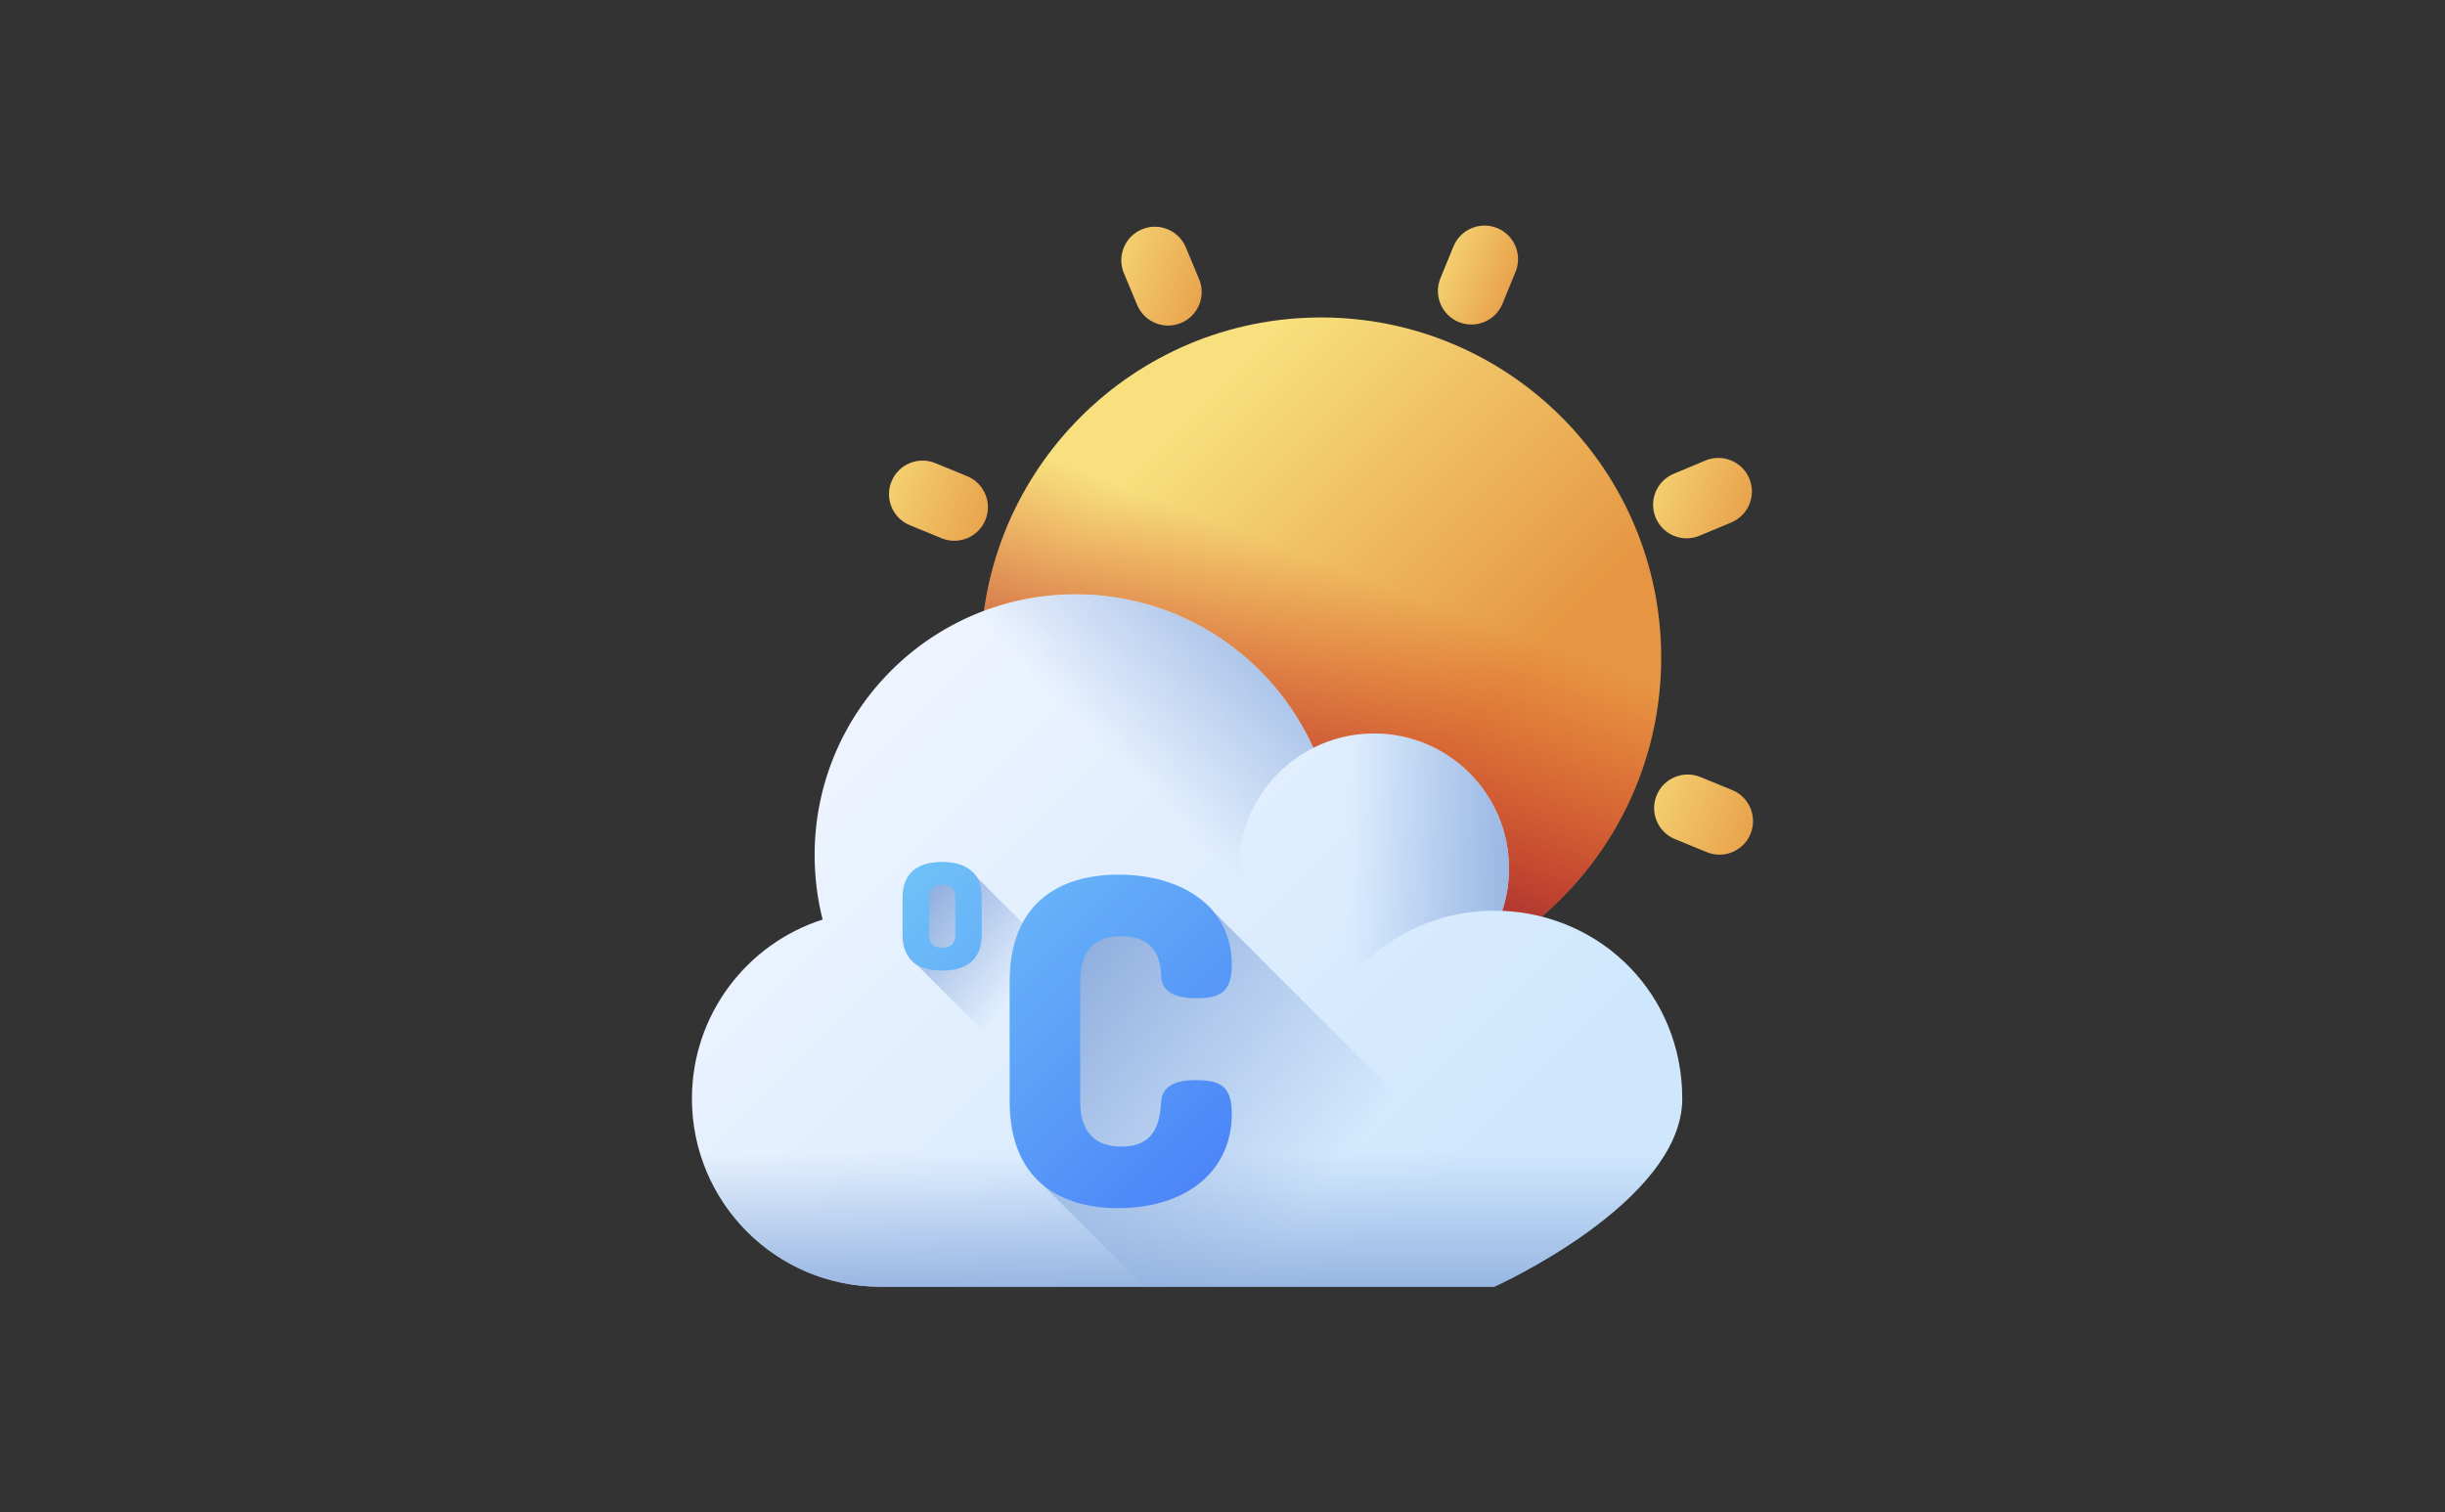 <?xml version="1.0" encoding="UTF-8"?><svg id="Layer_1" xmlns="http://www.w3.org/2000/svg" xmlns:xlink="http://www.w3.org/1999/xlink" viewBox="0 0 1001.39 619.39"><rect x="0" y="0" width="1001.39" height="619.39" fill="#333333" stroke="none"/><defs><style>.cls-1{fill:url(#_名称未設定グラデーション_9-3);}.cls-2{fill:url(#_名称未設定グラデーション_9-9);}.cls-3{fill:url(#_名称未設定グラデーション_9-6);}.cls-4{fill:url(#_名称未設定グラデーション_9-7);}.cls-5{fill:url(#_名称未設定グラデーション_11);}.cls-6{fill:url(#_名称未設定グラデーション_8-4);}.cls-7{fill:url(#_名称未設定グラデーション_9-4);}.cls-8{fill:url(#_名称未設定グラデーション_8);}.cls-9{fill:url(#_名称未設定グラデーション_4);}.cls-10{fill:url(#_名称未設定グラデーション_8-3);}.cls-11{fill:url(#_名称未設定グラデーション_9-5);}.cls-12{fill:url(#_名称未設定グラデーション_11-2);}.cls-13{fill:url(#_名称未設定グラデーション_8-2);}.cls-14{fill:url(#_名称未設定グラデーション_9-8);}.cls-15{fill:url(#_名称未設定グラデーション_9-2);}.cls-16{fill:url(#_名称未設定グラデーション_9);}.cls-17{fill:url(#_名称未設定グラデーション_8-5);}.cls-18{fill:url(#_名称未設定グラデーション_16);}</style><linearGradient id="_名称未設定グラデーション_9" x1="581.57" y1="-157.76" x2="626.4" y2="-140.95" gradientTransform="translate(0 261.51)" gradientUnits="userSpaceOnUse"><stop offset="0" stop-color="#f7e07d"/><stop offset="1" stop-color="#e69642"/></linearGradient><linearGradient id="_名称未設定グラデーション_9-2" x1="453.04" y1="155.62" x2="497.87" y2="172.43" xlink:href="#_名称未設定グラデーション_9"/><linearGradient id="_名称未設定グラデーション_9-3" x1="662.02" y1="58.73" x2="728.79" y2="83.76" xlink:href="#_名称未設定グラデーション_9"/><linearGradient id="_名称未設定グラデーション_9-4" x1="349.9" y1="-69.38" x2="416.67" y2="-44.34" xlink:href="#_名称未設定グラデーション_9"/><linearGradient id="_名称未設定グラデーション_9-5" x1="664.93" y1="-69.64" x2="725.56" y2="-46.9" xlink:href="#_名称未設定グラデーション_9"/><linearGradient id="_名称未設定グラデーション_9-6" x1="353.34" y1="61.37" x2="413.97" y2="84.11" xlink:href="#_名称未設定グラデーション_9"/><linearGradient id="_名称未設定グラデーション_9-7" x1="574.55" y1="152.14" x2="634.2" y2="174.51" xlink:href="#_名称未設定グラデーション_9"/><linearGradient id="_名称未設定グラデーション_9-8" x1="444.73" y1="-160.03" x2="504.38" y2="-137.66" xlink:href="#_名称未設定グラデーション_9"/><linearGradient id="_名称未設定グラデーション_9-9" x1="465.3" y1="-67.92" x2="584.86" y2="51.64" xlink:href="#_名称未設定グラデーション_9"/><linearGradient id="_名称未設定グラデーション_16" x1="554.01" y1="-26.92" x2="511.43" y2="87.23" gradientTransform="translate(0 261.51)" gradientUnits="userSpaceOnUse"><stop offset="0" stop-color="#d52c1c" stop-opacity="0"/><stop offset=".28" stop-color="#cc2c20" stop-opacity=".28"/><stop offset=".73" stop-color="#b52b2a" stop-opacity=".73"/><stop offset="1" stop-color="#a42b31"/></linearGradient><linearGradient id="_名称未設定グラデーション_4" x1="344.67" y1="39.8" x2="559.47" y2="254.6" gradientTransform="translate(0 261.51)" gradientUnits="userSpaceOnUse"><stop offset="0" stop-color="#eef4ff"/><stop offset="1" stop-color="#cfe7fd"/></linearGradient><linearGradient id="_名称未設定グラデーション_8" x1="552.76" y1="93.09" x2="635.39" y2="93.09" gradientTransform="translate(0 261.51)" gradientUnits="userSpaceOnUse"><stop offset="0" stop-color="#8aaadc" stop-opacity="0"/><stop offset="1" stop-color="#8aaadc"/></linearGradient><linearGradient id="_名称未設定グラデーション_8-2" x1="468.75" y1="60.79" x2="547.97" y2="-17.64" xlink:href="#_名称未設定グラデーション_8"/><linearGradient id="_名称未設定グラデーション_8-3" x1="486.21" y1="211.19" x2="486.21" y2="278.81" xlink:href="#_名称未設定グラデーション_8"/><linearGradient id="_名称未設定グラデーション_8-4" x1="537.07" y1="231.46" x2="420.36" y2="138.52" xlink:href="#_名称未設定グラデーション_8"/><linearGradient id="_名称未設定グラデーション_8-5" x1="412.96" y1="149.22" x2="367.12" y2="113.15" xlink:href="#_名称未設定グラデーション_8"/><linearGradient id="_名称未設定グラデーション_11" x1="347.44" y1="75.36" x2="501.92" y2="229.83" gradientTransform="translate(0 261.51)" gradientUnits="userSpaceOnUse"><stop offset="0" stop-color="#76ccf8"/><stop offset=".83" stop-color="#518ef8"/><stop offset="1" stop-color="#4981f8"/></linearGradient><linearGradient id="_名称未設定グラデーション_11-2" x1="358.52" y1="64.29" x2="512.99" y2="218.76" xlink:href="#_名称未設定グラデーション_11"/></defs><path class="cls-16" d="M597.44,131.89c7.02,2.88,15.05-.48,17.93-7.5l5.35-13.04c2.88-7.02-.48-15.05-7.49-17.93s-15.05.48-17.93,7.5l-5.35,13.04c-2.88,7.02.48,15.05,7.49,17.93Z"/><path class="cls-15" d="M484.65,406.79c-7.02-2.88-15.05.48-17.93,7.49l-5.35,13.04c-2.88,7.02.48,15.05,7.5,17.93s15.05-.48,17.93-7.49l5.35-13.04c2.88-7.02-.48-15.05-7.5-17.93Z"/><path class="cls-1" d="M709.47,323.59l-13.04-5.35c-7.02-2.88-15.05.48-17.93,7.49-2.88,7.02.48,15.05,7.49,17.93l13.04,5.35c7.02,2.88,15.05-.48,17.93-7.49,2.88-7.02-.48-15.05-7.49-17.93Z"/><path class="cls-7" d="M372.63,215.1l13.04,5.35c7.02,2.88,15.05-.48,17.93-7.5s-.48-15.05-7.5-17.93l-13.04-5.35c-7.02-2.88-15.05.48-17.93,7.5h0c-2.88,7.02.48,15.05,7.5,17.93h0Z"/><path class="cls-11" d="M678.11,212.03c2.93,7,10.98,10.3,17.98,7.38l13-5.44c7-2.93,10.3-10.98,7.38-17.98-2.93-7-10.98-10.3-17.98-7.38l-13,5.44c-7,2.93-10.3,10.98-7.38,17.98h0Z"/><path class="cls-3" d="M386,319.28l-13,5.44c-7,2.93-10.3,10.98-7.38,17.98s10.98,10.3,17.98,7.38l13-5.44c7-2.93,10.3-10.98,7.38-17.98-2.93-7-10.98-10.3-17.98-7.38h0Z"/><path class="cls-4" d="M616.34,413.79c-2.93-7-10.98-10.3-17.98-7.38s-10.3,10.98-7.38,17.98l5.44,13c2.93,7,10.98,10.3,17.98,7.38,7-2.93,10.3-10.98,7.38-17.98l-5.44-13Z"/><path class="cls-14" d="M483.73,132.28c7-2.93,10.3-10.98,7.38-17.98l-5.44-13c-2.93-7-10.98-10.3-17.98-7.38-7,2.93-10.3,10.98-7.38,17.98l5.44,13c2.93,7,10.98,10.3,17.98,7.38h0Z"/><circle class="cls-2" cx="541.05" cy="269.34" r="139.32"/><circle class="cls-18" cx="541.05" cy="269.34" r="139.32"/><path class="cls-9" d="M615.26,373.05c1.8-5.45,2.78-11.27,2.78-17.32,0-30.56-24.77-55.33-55.33-55.33-8.92,0-17.34,2.13-24.81,5.87-16.76-37.07-54.07-62.87-97.41-62.87-59.01,0-106.85,47.83-106.85,106.85,0,9.1,1.14,17.93,3.28,26.36-31.05,9.93-53.53,39.02-53.53,73.36,0,42.53,34.47,77,77,77h251.61s77-34.47,77-77-32.74-75.23-73.76-76.93h0Z"/><path class="cls-8" d="M618.04,355.74c0,6.04-.97,11.87-2.77,17.32-1.07-.05-2.16-.07-3.25-.07-27.37,0-51.4,14.29-65.05,35.8-22.88-6.78-39.58-27.96-39.58-53.04,0-30.56,24.77-55.33,55.33-55.33s55.32,24.77,55.32,55.33h0Z"/><path class="cls-13" d="M533.57,402.78c-18.33,32.44-53.14,54.34-93.07,54.34-59.01,0-106.84-47.83-106.84-106.84s47.84-106.84,106.84-106.84c43.33,0,80.64,25.79,97.41,62.85-18.1,9.09-30.51,27.83-30.51,49.46,0,19.86,10.47,37.28,26.18,47.04h0Z"/><path class="cls-10" d="M283.4,449.99c0,42.53,34.47,77,77,77h251.61s77-34.47,77-77c0-8.25-1.3-16.19-3.7-23.64h-398.21c-2.4,7.45-3.71,15.38-3.71,23.64Z"/><path class="cls-6" d="M643.81,520.14l-146.22-146.22c-8.2-9.63-22.21-14.84-38.76-14.84-24.28,0-44.47,11.86-44.47,43.74v49.11c0,16.03,5.11,27,13.28,33.94l41.13,41.13h143.25c11.34,0,22.1-2.45,31.79-6.85h0Z"/><path class="cls-17" d="M400.72,359.93c-2.78-4.33-7.96-6.07-14.01-6.07-9.18,0-16.21,3.89-16.21,14.59v15.34c0,5.93,2.16,9.76,5.65,12l131.21,131.21h60.42l-167.06-167.06h0Z"/><path class="cls-5" d="M385.86,353.01c-9.18,0-16.21,3.89-16.21,14.59v15.34c0,10.7,7.02,14.59,16.21,14.59s16.21-3.89,16.21-14.59v-15.34c0-10.7-7.13-14.59-16.21-14.59ZM391.26,382.93c0,3.57-2.05,5.19-5.4,5.19s-5.29-1.62-5.29-5.19v-15.34c0-3.57,1.94-5.19,5.29-5.19s5.4,1.62,5.4,5.19v15.34Z"/><path class="cls-12" d="M489.85,442.36c-7.41,0-13.71,1.85-14.27,8.71-.56,7.23-1.48,18.53-16.31,18.53-10.75,0-16.86-5.93-16.86-18.53v-49.11c0-12.6,6.12-18.53,16.68-18.53,15.75,0,16.31,11.86,16.49,16.68.37,6.67,6.67,8.71,14.46,8.71,9.82,0,14.46-2.59,14.46-13.71,0-23.53-20.01-36.88-46.51-36.88-24.28,0-44.47,11.86-44.47,43.74v49.11c0,31.87,20.2,43.74,44.47,43.74,26.5,0,46.51-14.08,46.51-38.73,0-11.12-4.63-13.71-14.64-13.71h0Z"/></svg>